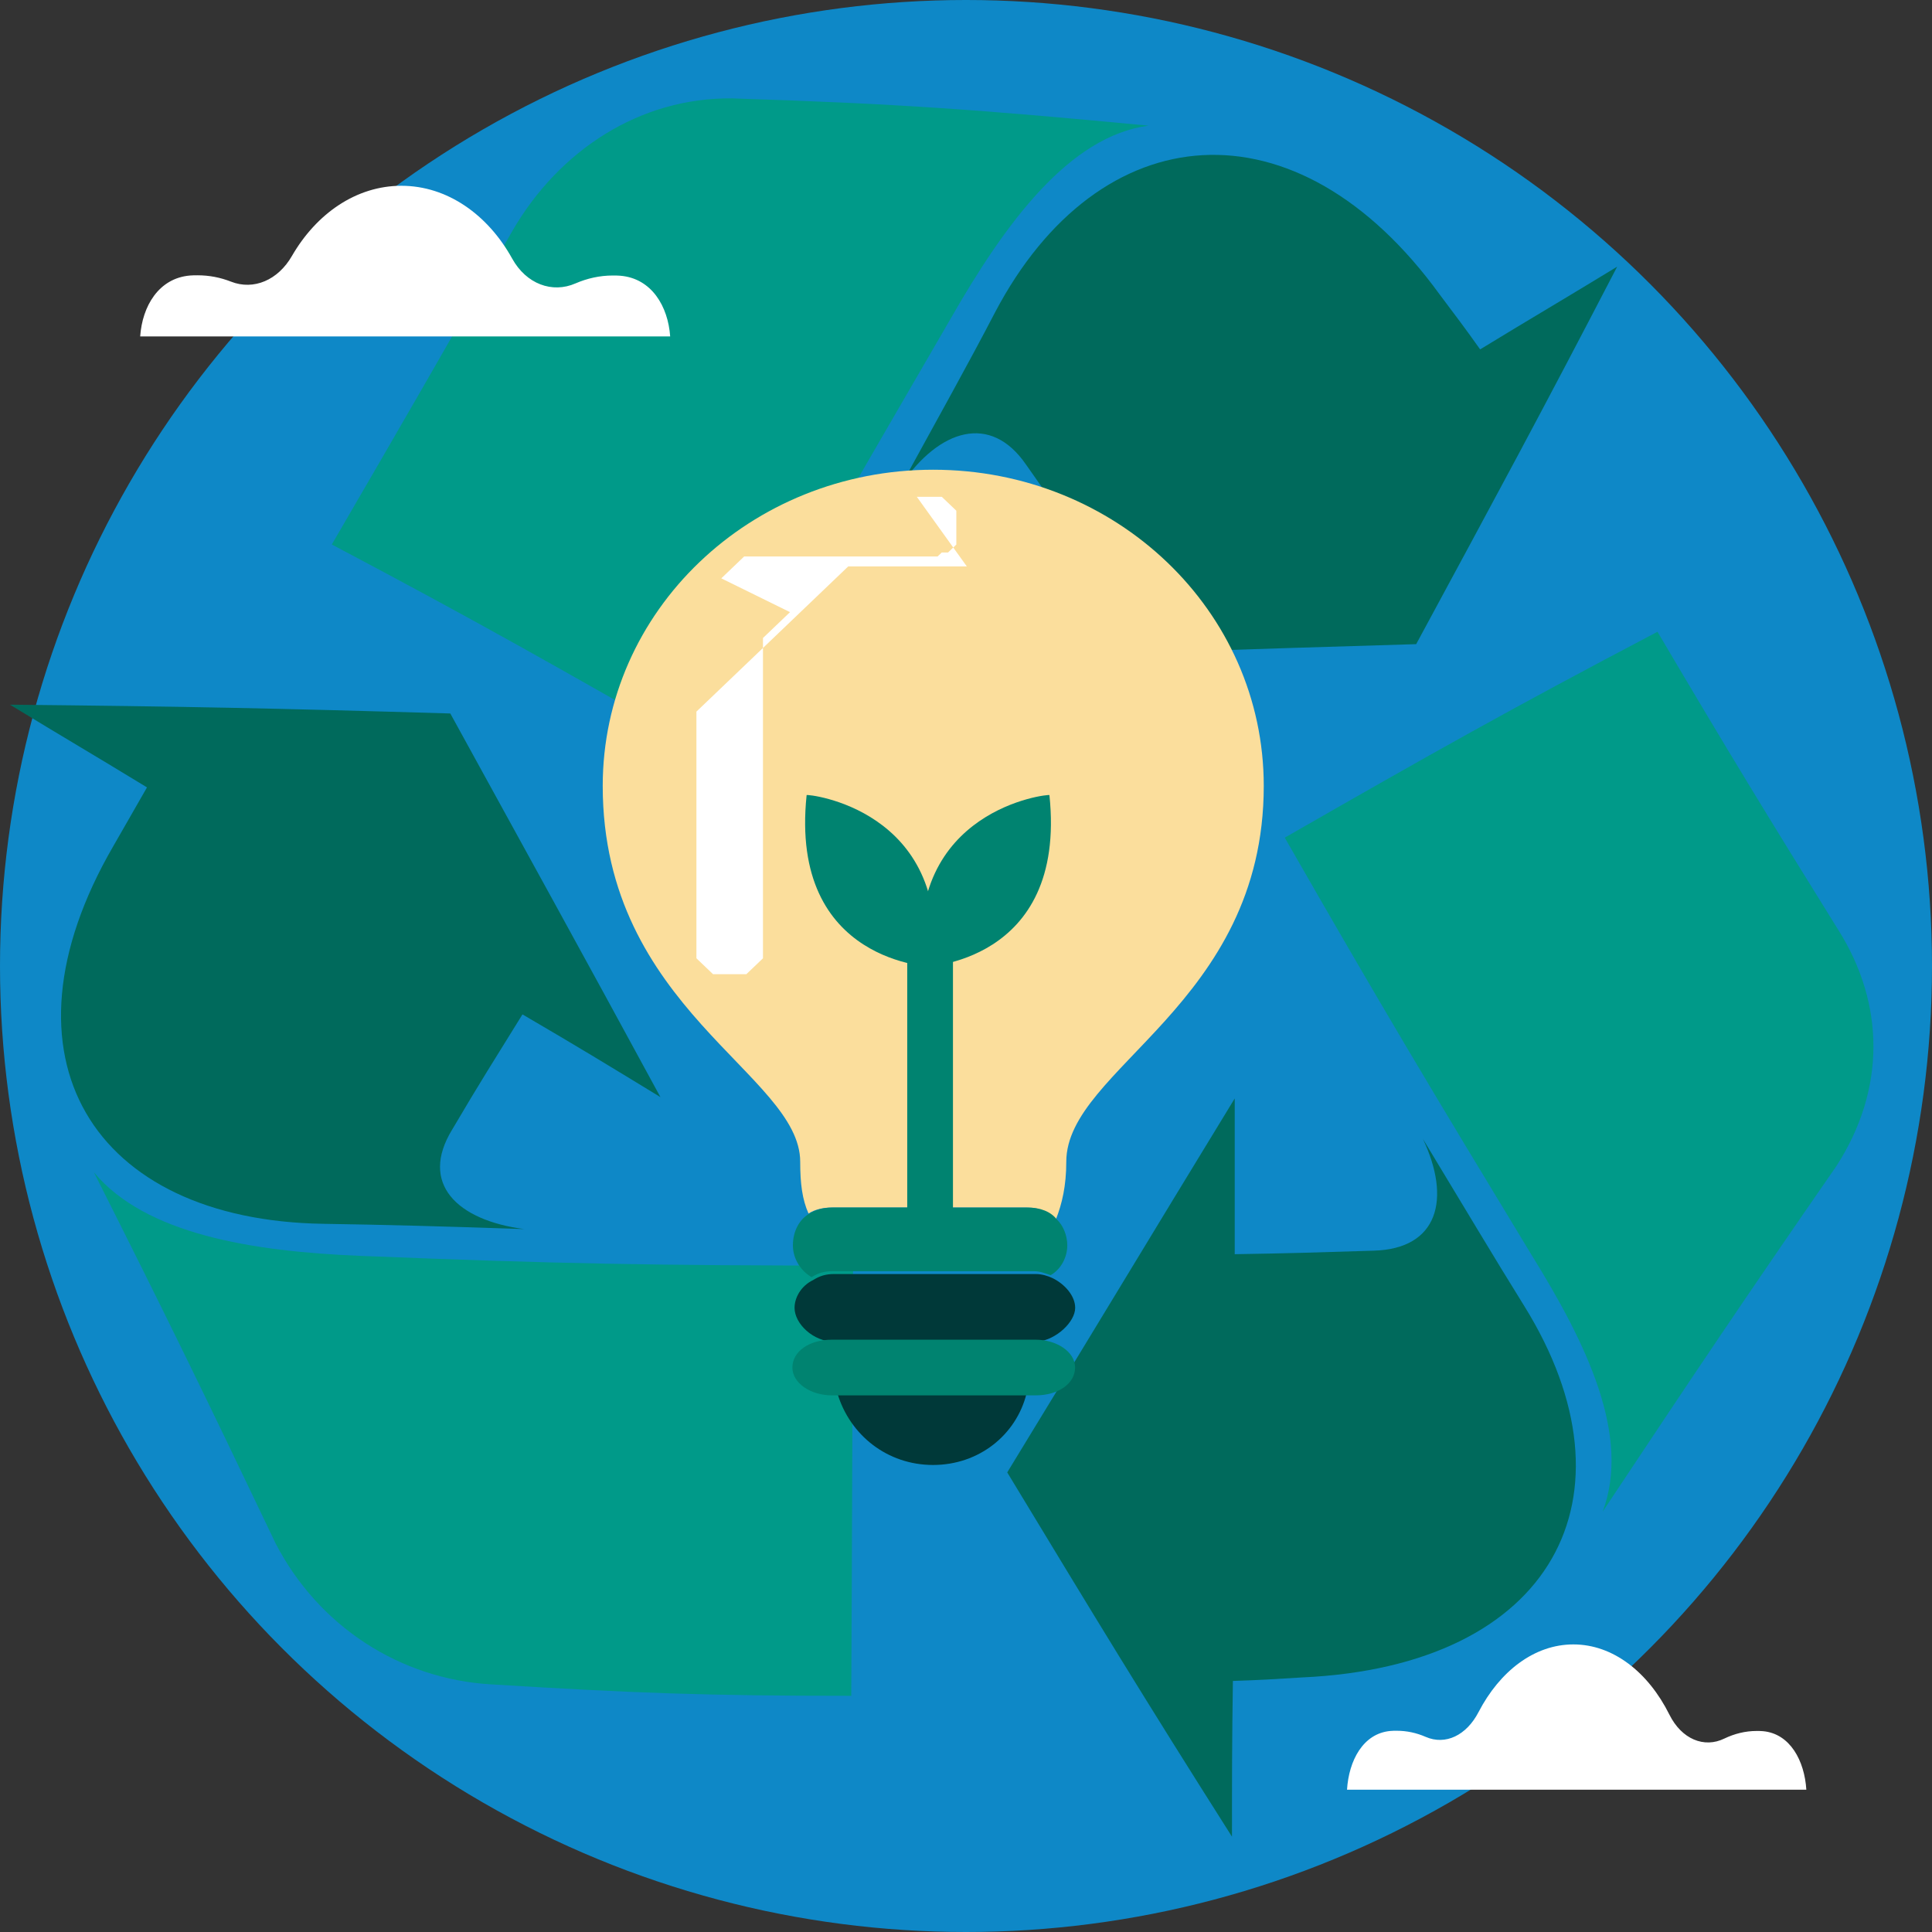 <?xml version="1.0" encoding="utf-8"?>
<!-- Generator: Adobe Illustrator 23.1.0, SVG Export Plug-In . SVG Version: 6.00 Build 0)  -->
<svg version="1.1" id="Livello_1" xmlns="http://www.w3.org/2000/svg" xmlns:xlink="http://www.w3.org/1999/xlink" x="0px" y="0px"
	 viewBox="0 0 100 100" style="enable-background:new 0 0 100 100;" xml:space="preserve">
<rect x="0" y="0" width="100" height="100" fill="#333333" stroke="none"/>
<style type="text/css">
	.st0{fill:#0E88C7;}
	.st1{fill:#006A5C;}
	.st2{fill:#009A89;}
	.st3{fill:#FBDE9C;}
	.st4{fill-rule:evenodd;clip-rule:evenodd;fill:#FFFFFF;}
	.st5{fill:#003939;}
	.st6{fill:#008370;}
	.st7{fill:#FFFFFF;}
</style>
<circle class="st0" cx="50" cy="50" r="50"/>
<g>
	<g transform="matrix(0.969,0,0,0.969,17.607,8.182)">
		<g transform="matrix(0.488,0,0,0.47,302.831,248.405)">
			<path class="st1" d="M-585.5-421.8c-9.1-17.4-13.8-26.2-23-43.6c-19.5-0.6-29.2-0.8-48.2-1c6,3.8,9,5.6,15,9.4
				c-1.5,2.7-2.2,4-3.7,6.7c-13.4,24-2.2,42.5,23,42.9c6.5,0.1,13.6,0.3,22,0.6c-7.4-1-11.5-5.2-7.9-11.3c3-5.3,4.6-7.9,7.7-13.1
				C-594.5-427.5-591.5-425.6-585.5-421.8"/>
		</g>
		<g transform="matrix(0.488,0,0,0.47,248.023,331.616)">
			<path class="st2" d="M-535.2-590.3c5.6,7,17.2,9,29.2,9.5c21.5,0.9,32.3,1.1,53.9,1.1c-0.1,19.6-0.1,29.3-0.2,48.9
				c-15.8,0-23.7-0.3-39.4-1.3c-10-0.6-18.9-6.6-23.6-16C-523.2-565.3-527.2-573.8-535.2-590.3"/>
		</g>
		<g transform="matrix(0.488,0,0,0.47,332.366,176.74)">
			<path class="st1" d="M-612.6-319.2c19.7-0.6,29.6-1,49.3-1.6c9-17.3,13.5-25.9,22-42.9c-6,3.8-9,5.6-15,9.4
				c-1.7-2.5-2.6-3.7-4.4-6.2c-15.7-22.5-37.3-20.5-48.7,2c-2.9,5.8-6.3,12.1-10.2,19.5c4.1-6.2,9.7-8.1,13.6-2.2
				c3.4,5,5.1,7.6,8.5,12.6C-603.6-324.8-606.6-322.9-612.6-319.2"/>
		</g>
		<g transform="matrix(0.488,0,0,0.47,350.035,237.169)">
			<path class="st2" d="M-628.8-508.3c-8.7,1.2-15.7,11.1-21.7,22c-10.9,19.5-16.4,29.4-27.2,48.9c-16.2-9.6-24.3-14.4-40.5-23.3
				c7.9-14.1,11.9-21.3,19.8-35.7c5.1-9.1,13.9-15.1,24-15C-656.2-510.8-647.1-510.1-628.8-508.3"/>
		</g>
		<g transform="matrix(0.488,0,0,0.47,358.444,345.344)">
			<path class="st1" d="M-636.6-627.9c-10,17-14.9,25.5-24.9,42.5c9.8,16.8,14.7,25.2,24.6,41.4c0-7.1,0-10.6,0.1-17.7
				c3-0.1,4.5-0.2,7.6-0.4c27.5-1.3,37.2-20.6,24.3-42.2c-3.3-5.5-6.9-11.8-11.1-19c3.1,6.8,1.7,12.5-5.4,12.7
				c-6.1,0.2-9.1,0.3-15.2,0.4C-636.6-617.3-636.6-620.8-636.6-627.9"/>
		</g>
		<g transform="matrix(0.488,0,0,0.47,394.007,228.624)">
			<path class="st2" d="M-669.2-332.6c3.1-8.6-1.7-19-7.8-29.2c-10.8-18.5-16.3-28-27-47.4c16.3-9.7,24.5-14.5,40.8-23.4
				c7.9,13.9,11.9,20.7,19.8,33.9c5.1,8.4,5.2,18.1-0.2,26.8C-653.8-356.6-658.9-348.7-669.2-332.6"/>
		</g>
	</g>
	<g transform="matrix(0.706,0,0,0.706,103.526,84.785)">
		<g transform="matrix(1.524,0,0,1.458,308.269,256.101)">
			<path class="st3" d="M-254.9-197.3h5.8c0.6,0,1,0.2,1.4,0.6c0.3-0.8,0.5-1.7,0.5-2.9c0-4.7,9.5-7.9,9.5-18.9
				c0-8.8-7.1-15.9-15.9-15.9c-8.8,0-15.9,7.1-15.9,15.9c0,11.2,9.5,14.5,9.5,18.9c0,1.1,0.1,1.9,0.4,2.6c0.3-0.2,0.7-0.3,1.1-0.3
				H-254.9z"/>
		</g>
		<g transform="matrix(1.524,0,0,1.458,-64.334,-114.579)">
			<path class="st4" d="M-9.9,21.2l0.1,0l0.1,0l0.1,0l0.1,0l0.1,0l0.1,0l0.1,0l0.1,0l0.1,0l0.1,0l0.1,0l0.1,0l0.1,0.1l0.1,0.1
				l0.1,0.1l0.1,0.1l0.1,0.1l0.1,0.1l0.1,0.1l0,0.1l0,0.1l0,0.1l0,0.1l0,0.1l0,0.1l0,0.1l0,0.1l0,0.1l0,0.1l0,0.1l0,0.1l0,0.1l0,0.1
				l0,0.1l0,0.1l0,0.1l-0.1,0.1l-0.1,0.1l-0.1,0.1l-0.1,0.1L-8.6,24L-8.7,24l-0.1,0.1l-0.1,0.1l-0.1,0l-0.1,0l-0.1,0l-0.1,0l-0.1,0
				l-0.1,0l-0.1,0l-0.1,0l-0.1,0l-0.1,0l-0.1,0l-0.1,0l-0.1,0l-0.1,0h-0.1l-0.1,0l-0.1,0l-0.1,0l-0.1,0l-0.1,0l-0.1,0l-0.1,0l-0.1,0
				l-0.1,0l-0.1,0l-0.1,0l-0.1,0l-0.1,0l-0.1,0l-0.1,0l-0.1,0l-0.1,0l-0.1,0l-0.1,0l-0.1,0l-0.1,0l-0.1,0l-0.1,0l-0.1,0l-0.1,0
				l-0.1,0l-0.1,0l-0.1,0l-0.1,0l-0.1,0l-0.1,0l-0.1,0l-0.1,0l-0.1,0l-0.1,0l-0.1,0l-0.1,0l-0.1,0l-0.1,0l-0.1,0l-0.1,0l-0.1,0
				l-0.1,0l-0.1,0l-0.1,0l-0.1,0l-0.1,0l-0.1,0l-0.1,0l-0.1,0l-0.1,0l-0.1,0l-0.1,0l-0.1,0l-0.1,0l-0.1,0l-0.1,0l-0.1,0l-0.1,0
				l-0.1,0l-0.1,0l-0.1,0l-0.1,0l-0.1,0l-0.1,0l-0.1,0l-0.1,0l-0.1,0l-0.1,0l-0.1,0l-0.1,0l-0.1,0l-0.1,0l-0.1,0l-0.1,0l-0.1,0
				l-0.1,0l-0.1,0l-0.1,0.1l-0.1,0.1l-0.1,0.1l-0.1,0.1l-0.1,0.1l-0.1,0.1l-0.1,0.1l-0.1,0.1l-0.1,0.1l-0.1,0.1l-0.1,0.1L-16,27
				l-0.1,0.1l-0.1,0.1l-0.1,0.1l-0.1,0.1l-0.1,0.1l-0.1,0.1l-0.1,0.1l-0.1,0.1l-0.1,0.1l-0.1,0.1l-0.1,0.1l-0.1,0.1l-0.1,0.1l0,0.1
				l0,0.1l0,0.1l0,0.1l0,0.1l0,0.1l0,0.1l0,0.1l0,0.1l0,0.1l0,0.1l0,0.1l0,0.1l0,0.1l0,0.1l0,0.1l0,0.1l0,0.1l0,0.1l0,0.1l0,0.1
				l0,0.1l0,0.1l0,0.1l0,0.1l0,0.1l0,0.1l0,0.1l0,0.1l0,0.1l0,0.1l0,0.1l0,0.1l0,0.1l0,0.1l0,0.1l0,0.1l0,0.1l0,0.1l0,0.1l0,0.1
				l0,0.1l0,0.1l0,0.1l0,0.1l0,0.1l0,0.1l0,0.1l0,0.1l0,0.1l0,0.1l0,0.1l0,0.1l0,0.1l0,0.1l0,0.1l0,0.1l0,0.1l0,0.1l0,0.1l0,0.1
				l0,0.1l0,0.1l0,0.1l0,0.1l0,0.1l0,0.1l0,0.1l0,0.1l0,0.1l0,0.1l0,0.1l0,0.1l0,0.1l0,0.1l0,0.1l0,0.1l0,0.1l0,0.1l0,0.1l0,0.1
				l0,0.1l0,0.1l0,0.1l0,0.1l0,0.1l0,0.1l0,0.1l0,0.1l0,0.1l0,0.1l0,0.1l0,0.1l0,0.1l0,0.1l0,0.1l0,0.1l0,0.1l0,0.1l0,0.1l0,0.1
				l0,0.1l0,0.1l0,0.1l0,0.1l0,0.1v0.1l0,0.1l0,0.1l0,0.1l0,0.1l0,0.1l0,0.1l0,0.1l0,0.1l0,0.1l0,0.1l0,0.1l0,0.1l0,0.1l0,0.1l0,0.1
				l0,0.1l0,0.1l0,0.1l0,0.1l0,0.1l0,0.1l0,0.1l0,0.1l0,0.1l0,0.1l0,0.1l0,0.1l0,0.1l0,0.1l0,0.1l0,0.1l0,0.1l0,0.1l0,0.1l0,0.1
				l0,0.1l0,0.1l0,0.1l0,0.1l0,0.1l0,0.1l0,0.1l0,0.1l0,0.1l0,0.1v0.1l0,0.1l0,0.1l0,0.1l0,0.1l0,0.1l0,0.1l0,0.1l0,0.1l-0.1,0.1
				l-0.1,0.1l-0.1,0.1l-0.1,0.1l-0.1,0.1l-0.1,0.1l-0.1,0.1l-0.1,0.1l-0.1,0l-0.1,0l-0.1,0l-0.1,0l-0.1,0l-0.1,0l-0.1,0l-0.1,0
				l-0.1,0l-0.1,0l-0.1,0l-0.1,0l-0.1,0l-0.1,0l-0.1,0l-0.1,0l-0.1-0.1l-0.1-0.1l-0.1-0.1l-0.1-0.1l-0.1-0.1l-0.1-0.1l-0.1-0.1
				l-0.1-0.1l0-0.1l0-0.1l0-0.1l0-0.1l0-0.1l0-0.1l0-0.1l0-0.1l0-0.1l0-0.1l0-0.1l0-0.1l0-0.1l0-0.1l0-0.1l0-0.1l0-0.1l0-0.1l0-0.1
				l0-0.1l0-0.1l0-0.1l0-0.1l0-0.1l0-0.1l0-0.1l0-0.1l0-0.1l0-0.1l0-0.1l0-0.1l0-0.1l0-0.1l0-0.1l0-0.1l0-0.1l0-0.1l0-0.1l0-0.1
				l0-0.1l0-0.1l0-0.1l0-0.1l0-0.1l0-0.1l0-0.1l0-0.1l0-0.1l0-0.1l0-0.1l0-0.1l0-0.1l0-0.1l0-0.1l0-0.1l0-0.1l0-0.1l0-0.1l0-0.1
				l0-0.1l0-0.1l0-0.1l0-0.1l0-0.1l0-0.1l0-0.1l0-0.1l0-0.1l0-0.1l0-0.1l0-0.1l0-0.1l0-0.1l0-0.1l0-0.1l0-0.1l0-0.1l0-0.1l0-0.1
				l0-0.1l0-0.1l0-0.1l0-0.1l0-0.1l0-0.1l0-0.1l0-0.1l0-0.1l0-0.1l0-0.1l0-0.1l0-0.1l0-0.1l0-0.1l0-0.1l0-0.1l0-0.1l0-0.1l0-0.1
				l0-0.1l0-0.1l0-0.1l0-0.1l0-0.1l0-0.1l0-0.1l0-0.1l0-0.1l0-0.1l0-0.1l0-0.1l0-0.1l0-0.1l0-0.1l0-0.1l0-0.1l0-0.1l0-0.1l0-0.1
				l0-0.1l0-0.1l0-0.1l0-0.1l0-0.1l0.1-0.1l0.1-0.1l0.1-0.1l0.1-0.1l0.1-0.1l0.1-0.1l0.1-0.1l0.1-0.1l0.1-0.1l0.1-0.1l0.1-0.1
				l0.1-0.1l0.1-0.1l0.1-0.1l0.1-0.1l0.1-0.1l0.1-0.1l0.1-0.1l0.1-0.1l0.1-0.1l0.1-0.1l0.1-0.1l0.1-0.1l0.1-0.1l0.1-0.1l0.1-0.1
				l0.1-0.1l0.1-0.1l0.1-0.1l0.1-0.1l0.1-0.1l0.1-0.1l0.1-0.1l0.1-0.1l0.1-0.1l0.1-0.1l0.1-0.1l0.1-0.1l0.1-0.1l0.1-0.1l0.1-0.1
				l0.1-0.1l0.1-0.1l0.1-0.1l0.1-0.1l0.1-0.1l0.1-0.1l0.1-0.1l0.1-0.1l0.1-0.1l0.1-0.1l0.1-0.1l0.1-0.1l0.1-0.1l0.1-0.1l0.1-0.1
				l0.1-0.1l0.1-0.1l0.1-0.1l0.1-0.1l0.1-0.1l0.1-0.1l0.1-0.1l0.1-0.1l0.1-0.1l0.1-0.1l0.1-0.1l0.1-0.1l0.1-0.1l0.1-0.1l0.1-0.1
				l0.1-0.1l0.1-0.1l0.1,0l0.1,0l0.1,0l0.1,0l0.1,0l0.1,0l0.1,0l0.1,0l0.1,0l0.1,0l0.1,0l0.1,0l0.1,0l0.1,0l0.1,0l0.1,0l0.1,0l0.1,0
				l0.1,0l0.1,0l0.1,0l0.1,0l0.1,0l0.1,0l0.1,0l0.1,0l0.1,0l0.1,0l0.1,0l0.1,0l0.1,0l0.1,0l0.1,0l0.1,0l0.1,0l0.1,0l0.1,0l0.1,0
				l0.1,0l0.1,0l0.1,0l0.1,0l0.1,0l0.1,0l0.1,0l0.1,0l0.1,0l0.1,0l0.1,0l0.1,0l0.1,0l0.1,0l0.1,0l0.1,0l0.1,0l0.1,0l0.1,0L-9.9,21.2
				z"/>
		</g>
		<g transform="matrix(1.524,0,0,1.458,-64.334,-114.579)">
			<path class="st4" d="M-18.2,42.5L-18.2,42.5L-18.2,42.5l0.1,0l0,0l0,0l0,0l0,0l0,0l0,0l0,0l0,0l0,0l0,0l0,0l0,0l0,0l0,0l0,0l0,0
				l0,0l0,0l0,0l0,0l0,0l0,0l0,0l0,0l0,0l0,0l0,0l0,0l0,0l0,0l0,0l0,0l0,0l0,0l0,0l0,0l0,0l0,0l0,0l0,0l0,0l0,0l0,0l0,0l0,0l0,0
				l0,0.1l0,0.1l0,0.1l0,0.1l0,0.1l0,0.1l0,0.1l0,0.1l0,0.1l0,0.1l0,0.1l0,0.1l0,0.1l0,0.1l0,0.1l0,0.1l0,0.1l0,0.1l0,0.1l0,0.1
				l0,0.1l0,0l0,0l0,0l0,0l0,0l0,0l0,0l0,0l0,0l0,0l0,0.1l0,0l0,0l0,0l0,0l0,0l0,0l0,0l0,0l0,0l0,0l0,0l0,0l0,0l0,0l0,0l0,0l0,0l0,0
				l0,0l0,0l0,0l0,0l0,0l0,0l0,0l0,0l0,0l0,0l0,0v0l0,0l0,0l0,0l0,0l0,0l0,0l0,0l0,0l0,0l0,0l0,0l0,0l0,0l0,0l0,0l0,0l0,0l0,0l0,0
				l0,0l0,0l0,0l0,0l0,0l0,0l0,0l0,0l0,0l0,0l0,0l0,0l0,0l0,0l0,0l0,0l0,0l0,0l0,0l0,0l0,0l0,0l0,0l0,0l0,0l0,0l0,0l0,0l0,0l0,0l0,0
				l0,0l0,0l0,0l0,0l0,0l0,0l0,0l0,0l0,0l0,0l0,0l0,0l0,0l0,0l0,0h0l0,0l0,0l0,0l0,0l0,0l0,0l0,0l0,0l0,0l0,0l0,0l0,0l0,0l0,0l0,0
				l0,0l0,0l0,0l0,0l0,0l0,0l0,0l0,0l0,0l0,0l0,0l0,0l0,0l0,0l0,0l0,0l0,0l0,0l0,0l0,0l0,0l-0.1-0.1l-0.1-0.1l-0.1-0.1l-0.1-0.1
				l-0.1-0.1l-0.1-0.1l-0.1-0.1l-0.1-0.1l-0.1-0.1l-0.1-0.1l-0.1-0.1l0-0.1l0-0.1l0-0.1l0-0.1l0-0.1l0-0.1l0-0.1l0-0.1l0-0.1l0-0.1
				l0-0.1l0-0.1l0-0.1l0-0.1l0-0.1l0-0.1l0-0.1l0-0.1l0-0.1l0-0.1l0-0.1l0,0l0,0l0,0l0,0l0,0l0,0l0,0l0,0l0,0l0,0l0,0l0,0l0,0l0,0
				l0,0v0l0,0l0,0l0,0l0,0l0,0l0,0l0,0l0,0l0,0l0,0l0,0l0,0l0,0l0,0l0,0l0,0l0,0l0,0l0,0l0,0l0,0l0,0l0,0l0,0l0,0l0,0l0,0l0,0l0,0
				l0,0l0,0l0,0l0,0l0,0l0,0l0,0l0,0l0,0l0,0l0,0l0,0l0,0l0,0l0,0l0,0l0,0l0,0l0,0l0,0l0,0l0,0l0,0l0,0l0,0l0,0l0,0l0,0l0,0l0,0l0,0
				l0,0l0,0l0,0l0,0L-18.2,42.5L-18.2,42.5L-18.2,42.5z"/>
		</g>
		<g transform="matrix(1.524,0,0,1.458,331.115,306.759)">
			<path class="st5" d="M-268.6-219.1c2.2,0,4-1.5,4.5-3.6h-9.1C-272.6-220.6-270.8-219.1-268.6-219.1"/>
		</g>
		<g transform="matrix(1.524,0,0,1.458,328.765,214.549)">
			<path class="st6" d="M-268.3-181.8v13h-3.6c-0.4,0-0.8,0.1-1.1,0.3c-0.5,0.3-0.8,0.9-0.8,1.6v0c0,0.7,0.4,1.3,0.9,1.6
				c0.3-0.2,0.6-0.3,1-0.3h4h5.7c0.3,0,0.5,0.1,0.8,0.2c0.5-0.3,0.8-0.9,0.8-1.5v0c0-0.5-0.2-1-0.5-1.3c-0.3-0.4-0.8-0.6-1.4-0.6
				h-3.6v-13"/>
		</g>
		<g transform="matrix(1.524,0,0,1.458,349.917,295.093)">
			<path class="st5" d="M-274.1-219c0-0.6-0.5-1.2-1.1-1.5c-0.2-0.1-0.5-0.2-0.8-0.2h-4h-1.7h-4c-0.4,0-0.7,0.1-1,0.3
				c-0.6,0.3-0.9,0.9-0.9,1.4c0,0.8,0.9,1.7,1.9,1.7h9.8C-275-217.4-274.1-218.3-274.1-219"/>
		</g>
		<g transform="matrix(1.524,0,0,1.458,317.602,306.759)">
			<path class="st6" d="M-264.6-225.4c-1.1,0-1.9,0.6-1.9,1.4s0.9,1.4,1.9,1.4h9.8c1.1,0,1.9-0.6,1.9-1.4s-0.9-1.4-1.9-1.4H-264.6z"
				/>
		</g>
		<path class="st6" d="M-78.2-49.2c0,0-10.6-0.2-9.3-12.6C-87.5-61.9-76.9-60.8-78.2-49.2z"/>
		<path class="st6" d="M-79-49.2c0,0,10.6-0.2,9.3-12.6C-69.7-61.9-80.3-60.8-79-49.2z"/>
	</g>
	<g transform="matrix(0.078,0,0,0.109,430.69,248.506)">
		<path class="st7" d="M-4351.7-1457.8c-1.4-0.1-2.9-0.1-4.3-0.1c-7.5,0-14.7,1.3-21.4,3.6c-13.4,4.7-28.4,0.3-36.5-11.4
			c-14-20.1-37.3-33.3-63.7-33.3c-25.9,0-48.8,12.7-62.9,32.1c-8,11.1-22,15.9-35.1,11.8c-6.1-1.9-12.5-2.9-19.2-2.9
			c-1.5,0-2.9,0-4.3,0.1c-18.1,1.2-27.5,14.1-28.7,27.9h304.8C-4324.2-1443.7-4333.7-1456.6-4351.7-1457.8"/>
	</g>
	<g transform="matrix(0.09,0,0,0.113,306.893,192.642)">
		<path class="st7" d="M-3053.2-1578.5c-1.4-0.1-2.9-0.1-4.3-0.1c-7.5,0-14.7,1.3-21.4,3.6c-13.4,4.7-28.4,0.3-36.5-11.4
			c-14-20.1-37.3-33.3-63.7-33.3c-25.9,0-48.8,12.7-62.9,32.1c-8,11.1-22,15.9-35.1,11.8c-6.1-1.9-12.5-2.9-19.2-2.9
			c-1.5,0-2.9,0-4.3,0.1c-18.1,1.2-27.5,14.1-28.7,27.9h304.8C-3025.7-1564.4-3035.1-1577.3-3053.2-1578.5"/>
	</g>
</g>
</svg>
